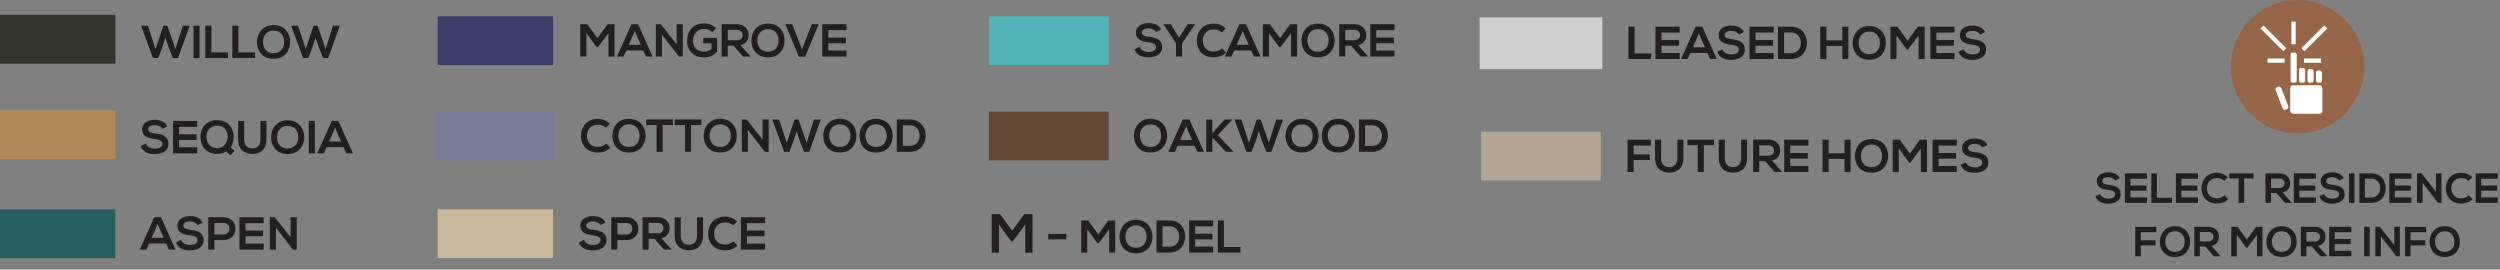 <?xml version="1.0" encoding="UTF-8"?>
<svg id="Layer_2" data-name="Layer 2" xmlns="http://www.w3.org/2000/svg" width="1548.35" height="166.96" viewBox="0 0 1548.35 166.96">
  <rect x="0" y="0" width="1548.35" height="166.96" fill="#808080" stroke="none"/>
  <g id="legend">
    <g>
      <path d="m1310.12,111.79c-.63-1.04-2.35-2.04-4.33-2.04-2.56,0-3.79,1.07-3.79,2.43,0,1.59,1.88,2.04,4.07,2.3,3.81.47,7.36,1.46,7.36,5.82,0,4.07-3.6,5.82-7.68,5.82-3.73,0-6.61-1.15-7.96-4.49l2.87-1.49c.81,2.01,2.92,2.9,5.14,2.9s4.2-.76,4.2-2.74c0-1.72-1.8-2.43-4.23-2.69-3.73-.44-7.18-1.44-7.18-5.54,0-3.76,3.71-5.3,7.08-5.33,2.85,0,5.8.81,7.18,3.63l-2.74,1.41Z" style="fill: #231f20;"/>
      <path d="m1329.73,125.65h-13.68v-18.28h13.68v3.34h-10.26v4.2h9.89v3.21h-9.89v4.12h10.26v3.39Z" style="fill: #231f20;"/>
      <path d="m1335.84,107.38v15.09h9.4v3.19h-12.84v-18.28h3.45Z" style="fill: #231f20;"/>
      <path d="m1361.29,125.65h-13.68v-18.28h13.68v3.34h-10.26v4.2h9.89v3.21h-9.89v4.12h10.26v3.39Z" style="fill: #231f20;"/>
      <path d="m1380.07,123.35c-1.88,1.85-4.31,2.71-6.94,2.71-6.79,0-9.66-4.67-9.69-9.42-.03-4.78,3.08-9.63,9.69-9.63,2.48,0,4.83.94,6.71,2.79l-2.3,2.22c-1.2-1.17-2.82-1.72-4.41-1.72-4.41,0-6.32,3.29-6.29,6.34.03,3.03,1.78,6.19,6.29,6.19,1.59,0,3.39-.65,4.59-1.85l2.35,2.38Z" style="fill: #231f20;"/>
      <path d="m1386.47,110.51h-5.8v-3.13h15.04v3.13h-5.8v15.14h-3.45v-15.14Z" style="fill: #231f20;"/>
      <path d="m1419.29,125.65h-4.1l-5.33-6.11h-3.32v6.11h-3.45v-18.3c2.9,0,5.8.03,8.69.03,4.31.03,6.58,2.9,6.58,6.06,0,2.51-1.15,5.04-4.62,5.74l5.54,6.24v.23Zm-12.74-15.06v5.85h5.25c2.19,0,3.13-1.46,3.13-2.92s-.97-2.92-3.13-2.92h-5.25Z" style="fill: #231f20;"/>
      <path d="m1434.33,125.65h-13.68v-18.28h13.68v3.34h-10.26v4.2h9.89v3.21h-9.89v4.12h10.26v3.39Z" style="fill: #231f20;"/>
      <path d="m1448.82,111.79c-.63-1.04-2.35-2.04-4.33-2.04-2.56,0-3.79,1.07-3.79,2.43,0,1.59,1.88,2.04,4.07,2.3,3.81.47,7.36,1.46,7.36,5.82,0,4.07-3.6,5.82-7.67,5.82-3.73,0-6.61-1.15-7.96-4.49l2.87-1.49c.81,2.01,2.92,2.9,5.14,2.9s4.2-.76,4.2-2.74c0-1.72-1.8-2.43-4.23-2.69-3.73-.44-7.18-1.44-7.18-5.54,0-3.76,3.71-5.3,7.08-5.33,2.85,0,5.8.81,7.18,3.63l-2.74,1.41Z" style="fill: #231f20;"/>
      <path d="m1454.83,125.65v-18.28h3.42v18.28h-3.42Z" style="fill: #231f20;"/>
      <path d="m1477.57,116.36c.08,4.62-2.74,9.29-9.14,9.29h-7.18v-18.28h7.18c6.27,0,9.06,4.46,9.14,8.98Zm-12.9,5.98h3.76c4.15,0,5.8-3.03,5.72-6-.08-2.85-1.75-5.69-5.72-5.69h-3.76v11.7Z" style="fill: #231f20;"/>
      <path d="m1493.47,125.65h-13.68v-18.28h13.68v3.34h-10.26v4.2h9.89v3.21h-9.89v4.12h10.26v3.39Z" style="fill: #231f20;"/>
      <path d="m1508.69,107.35h3.45v18.3h-2.14v.03l-9.61-12.35v12.32h-3.45v-18.28h2.79l8.96,11.33v-11.36Z" style="fill: #231f20;"/>
      <path d="m1531.41,123.35c-1.88,1.85-4.31,2.71-6.94,2.71-6.79,0-9.66-4.67-9.69-9.42-.03-4.78,3.08-9.63,9.69-9.63,2.48,0,4.83.94,6.71,2.79l-2.3,2.22c-1.2-1.17-2.82-1.72-4.41-1.72-4.41,0-6.32,3.29-6.29,6.34.03,3.03,1.78,6.19,6.29,6.19,1.59,0,3.39-.65,4.59-1.85l2.35,2.38Z" style="fill: #231f20;"/>
      <path d="m1546.97,125.65h-13.68v-18.28h13.68v3.34h-10.26v4.2h9.89v3.21h-9.89v4.12h10.26v3.39Z" style="fill: #231f20;"/>
      <path d="m1322.43,158.74v-18.25h13.13v3.32h-9.69v4.99h9.16v3.19h-9.16v6.76h-3.45Z" style="fill: #231f20;"/>
      <path d="m1356.45,149.71c-.05,4.73-2.95,9.45-9.37,9.45s-9.4-4.62-9.4-9.43,3.08-9.63,9.4-9.63,9.42,4.83,9.37,9.61Zm-15.38.08c.08,3,1.7,6.21,6,6.21s5.93-3.24,5.98-6.24c.05-3.08-1.67-6.53-5.98-6.53s-6.08,3.47-6,6.55Z" style="fill: #231f20;"/>
      <path d="m1375.2,158.74h-4.1l-5.33-6.11h-3.32v6.11h-3.45v-18.3c2.9,0,5.8.03,8.69.03,4.31.03,6.58,2.9,6.58,6.06,0,2.51-1.15,5.04-4.62,5.74l5.54,6.24v.23Zm-12.74-15.06v5.85h5.25c2.19,0,3.13-1.46,3.13-2.92s-.97-2.92-3.13-2.92h-5.25Z" style="fill: #231f20;"/>
      <path d="m1397.81,145.51l-5.95,7.94h-.68l-5.82-7.96v13.29h-3.45v-18.28h3.97l5.72,7.86,5.72-7.86h3.94v18.28h-3.45v-13.26Z" style="fill: #231f20;"/>
      <path d="m1422.46,149.71c-.05,4.73-2.95,9.45-9.37,9.45s-9.4-4.62-9.4-9.43,3.08-9.63,9.4-9.63,9.42,4.83,9.37,9.61Zm-15.38.08c.08,3,1.7,6.21,6,6.21s5.93-3.24,5.98-6.24c.05-3.08-1.67-6.53-5.98-6.53s-6.08,3.47-6,6.55Z" style="fill: #231f20;"/>
      <path d="m1441.21,158.74h-4.1l-5.33-6.11h-3.32v6.11h-3.45v-18.3c2.9,0,5.8.03,8.69.03,4.31.03,6.58,2.9,6.58,6.06,0,2.51-1.15,5.04-4.62,5.74l5.54,6.24v.23Zm-12.74-15.06v5.85h5.25c2.19,0,3.13-1.46,3.13-2.92s-.97-2.92-3.13-2.92h-5.25Z" style="fill: #231f20;"/>
      <path d="m1456.25,158.74h-13.68v-18.28h13.68v3.34h-10.26v4.2h9.89v3.21h-9.89v4.12h10.26v3.39Z" style="fill: #231f20;"/>
      <path d="m1464.21,158.74v-18.28h3.42v18.28h-3.42Z" style="fill: #231f20;"/>
      <path d="m1482.88,140.44h3.45v18.3h-2.14v.03l-9.61-12.35v12.32h-3.45v-18.28h2.79l8.96,11.33v-11.36Z" style="fill: #231f20;"/>
      <path d="m1489.49,158.74v-18.25h13.13v3.32h-9.69v4.99h9.16v3.19h-9.16v6.76h-3.45Z" style="fill: #231f20;"/>
      <path d="m1523.51,149.71c-.05,4.73-2.95,9.45-9.37,9.45s-9.4-4.62-9.4-9.43,3.08-9.63,9.4-9.63,9.42,4.83,9.37,9.61Zm-15.38.08c.08,3,1.7,6.21,6,6.21s5.93-3.24,5.98-6.24c.05-3.08-1.67-6.53-5.98-6.53s-6.08,3.47-6,6.55Z" style="fill: #231f20;"/>
    </g>
    <g>
      <path d="m1381.66,41.3c0-22.81,18.49-41.3,41.3-41.3s41.3,18.49,41.3,41.3-18.49,41.3-41.3,41.3-41.3-18.49-41.3-41.3Z" style="fill: #976648;"/>
      <g>
        <g>
          <path d="m1420.01,51.2c-.72,0-1.31-.6-1.31-1.33v-16.03c0-.72.59-1.31,1.31-1.31h1.11c.73,0,1.32.59,1.32,1.31v16.03c0,.73-.59,1.33-1.32,1.33h-1.11Z" style="fill: #fff;"/>
          <path d="m1425.23,51.2c-.72,0-1.31-.6-1.31-1.33v-6.49c0-.72.59-1.31,1.31-1.31h1.12c.72,0,1.31.59,1.31,1.31v6.49c0,.73-.59,1.33-1.31,1.33h-1.12Z" style="fill: #fff;"/>
          <path d="m1415.5,67.9c-.67.26-1.44-.07-1.71-.75l-4.43-11.29c-.27-.68.06-1.44.74-1.7l1.04-.41c.68-.27,1.44.07,1.71.74l4.43,11.31c.26.67-.08,1.44-.75,1.7l-1.04.41Z" style="fill: #fff;"/>
          <path d="m1430.45,51.2c-.72,0-1.32-.6-1.32-1.33v-5.76c0-.73.6-1.32,1.32-1.32h1.12c.72,0,1.31.59,1.31,1.32v5.76c0,.73-.58,1.33-1.31,1.33h-1.12Z" style="fill: #fff;"/>
          <path d="m1435.68,51.2c-.72,0-1.31-.6-1.31-1.33v-4.85c0-.73.59-1.32,1.31-1.32h1.12c.72,0,1.31.59,1.31,1.32v4.85c0,.73-.59,1.33-1.31,1.33h-1.12Z" style="fill: #fff;"/>
          <path d="m1420.28,52.79h16.22c1.01,0,1.84.82,1.84,1.84v13.99c0,1.01-.82,1.84-1.84,1.84h-16.23c-1.01,0-1.84-.82-1.84-1.84v-13.99c0-1.02.82-1.84,1.84-1.84Z" style="fill: #fff;"/>
        </g>
        <line x1="1426.34" y1="30.78" x2="1440.45" y2="16.67" style="fill: none; stroke: #fff; stroke-width: 2.64px;"/>
        <line x1="1415.05" y1="30.78" x2="1400.95" y2="16.67" style="fill: none; stroke: #fff; stroke-width: 2.64px;"/>
        <line x1="1420.48" y1="27.42" x2="1420.48" y2="13.36" style="fill: none; stroke: #fff; stroke-width: 2.64px;"/>
        <line x1="1437.52" y1="37.54" x2="1426.95" y2="37.54" style="fill: none; stroke: #fff; stroke-width: 2.64px;"/>
        <line x1="1414.94" y1="37.54" x2="1404.37" y2="37.54" style="fill: none; stroke: #fff; stroke-width: 2.64px;"/>
      </g>
    </g>
    <g>
      <path d="m634.99,139.14l-7.78,10.38h-.89l-7.61-10.41v17.37h-4.5v-23.89h5.19l7.47,10.27,7.48-10.27h5.15v23.89h-4.51v-17.34Z" style="fill: #231f20;"/>
      <path d="m649.24,144.85h11.19v3.4h-11.19v-3.4Z" style="fill: #231f20;"/>
      <path d="m686.94,142.03l-6.48,8.64h-.74l-6.34-8.67v14.47h-3.75v-19.9h4.32l6.23,8.56,6.23-8.56h4.29v19.9h-3.75v-14.44Z" style="fill: #231f20;"/>
      <path d="m713.78,146.61c-.06,5.15-3.21,10.29-10.21,10.29s-10.23-5.03-10.23-10.26,3.35-10.49,10.23-10.49,10.26,5.26,10.21,10.46Zm-16.74.09c.09,3.27,1.85,6.77,6.54,6.77s6.45-3.52,6.51-6.79c.06-3.35-1.82-7.11-6.51-7.11s-6.62,3.78-6.54,7.14Z" style="fill: #231f20;"/>
      <path d="m734.05,146.32c.08,5.03-2.99,10.12-9.95,10.12h-7.82v-19.9h7.82c6.82,0,9.86,4.86,9.95,9.78Zm-14.04,6.51h4.09c4.52,0,6.31-3.3,6.23-6.54-.08-3.1-1.9-6.2-6.23-6.2h-4.09v12.74Z" style="fill: #231f20;"/>
      <path d="m751.37,156.44h-14.9v-19.9h14.9v3.64h-11.17v4.58h10.77v3.5h-10.77v4.49h11.17v3.7Z" style="fill: #231f20;"/>
      <path d="m758.02,136.54v16.43h10.23v3.47h-13.99v-19.9h3.75Z" style="fill: #231f20;"/>
    </g>
    <g>
      <g>
        <path d="m110.27,35.95h-3.21l-2.49-6.3-2.12-6.33-2.09,6.38-2.43,6.24h-3.21l-7.36-20.04h4.24l4.72,14.46,4.87-14.46h2.46l5.01,14.46,4.58-14.46h4.24l-7.21,20.04Z" style="fill: #231f20;"/>
        <path d="m119.84,35.95V15.91h3.75v20.04h-3.75Z" style="fill: #231f20;"/>
        <path d="m130.92,15.91v16.55h10.31v3.49h-14.08V15.91h3.78Z" style="fill: #231f20;"/>
        <path d="m147.67,15.91v16.55h10.31v3.49h-14.08V15.91h3.78Z" style="fill: #231f20;"/>
        <path d="m179.73,26.05c-.06,5.18-3.23,10.36-10.28,10.36s-10.31-5.07-10.31-10.33,3.38-10.56,10.31-10.56,10.33,5.3,10.28,10.53Zm-16.86.09c.09,3.29,1.86,6.81,6.58,6.81s6.5-3.55,6.56-6.84c.06-3.38-1.83-7.16-6.56-7.16s-6.67,3.81-6.58,7.19Z" style="fill: #231f20;"/>
        <path d="m203.27,35.95h-3.21l-2.49-6.3-2.12-6.33-2.09,6.38-2.43,6.24h-3.21l-7.36-20.04h4.24l4.72,14.46,4.87-14.46h2.46l5.01,14.46,4.58-14.46h4.24l-7.21,20.04Z" style="fill: #231f20;"/>
      </g>
      <rect y="9.21" width="71.46" height="30.19" style="fill: #35342c;"/>
    </g>
    <g>
      <g>
        <path d="m100.65,79.74c-.69-1.15-2.58-2.23-4.75-2.23-2.81,0-4.15,1.17-4.15,2.66,0,1.75,2.06,2.23,4.47,2.52,4.18.52,8.07,1.6,8.07,6.38,0,4.47-3.95,6.38-8.42,6.38-4.09,0-7.24-1.26-8.73-4.92l3.15-1.63c.89,2.2,3.21,3.18,5.64,3.18s4.61-.83,4.61-3.01c0-1.89-1.98-2.66-4.64-2.95-4.09-.49-7.87-1.57-7.87-6.07,0-4.12,4.06-5.81,7.76-5.84,3.12,0,6.35.89,7.87,3.98l-3.01,1.55Z" style="fill: #231f20;"/>
        <path d="m122.16,94.94h-15v-20.04h15v3.66h-11.25v4.61h10.85v3.52h-10.85v4.52h11.25v3.72Z" style="fill: #231f20;"/>
        <path d="m144.72,84.66c.03,2.29-.57,4.67-1.86,6.53l2.38,2.35-2.66,2.66-2.43-2.4c-1.52.97-3.44,1.49-5.7,1.49-7.13,0-10.28-5.18-10.31-10.39-.03-5.24,3.26-10.48,10.31-10.48s10.19,5.1,10.28,10.25Zm-16.86.31c.06,3.29,2.23,6.81,6.58,6.81s6.7-3.81,6.56-7.24c-.14-3.23-1.83-6.73-6.56-6.73s-6.64,3.78-6.58,7.16Z" style="fill: #231f20;"/>
        <path d="m165.05,74.93v11.48c0,5.93-3.64,8.96-8.67,8.96s-8.9-2.92-8.9-8.96v-11.48h3.75v11.48c0,3.61,2.06,5.52,5.18,5.52s4.89-2.09,4.89-5.52v-11.48h3.75Z" style="fill: #231f20;"/>
        <path d="m188.44,85.03c-.06,5.18-3.23,10.36-10.28,10.36s-10.31-5.07-10.31-10.33,3.38-10.56,10.31-10.56,10.33,5.3,10.28,10.53Zm-16.86.09c.09,3.29,1.86,6.81,6.58,6.81s6.5-3.55,6.56-6.84c.06-3.38-1.83-7.16-6.56-7.16s-6.67,3.81-6.58,7.19Z" style="fill: #231f20;"/>
        <path d="m191.25,94.94v-20.04h3.75v20.04h-3.75Z" style="fill: #231f20;"/>
        <path d="m212.78,91.16h-10.48l-1.72,3.78h-4.09l8.99-20.04h4.12l8.99,20.04h-4.12l-1.69-3.78Zm-5.24-12.05l-3.72,8.53h7.44l-3.72-8.53Z" style="fill: #231f20;"/>
      </g>
      <rect y="68.21" width="71.46" height="30.19" style="fill: #ac8956;"/>
    </g>
    <g>
      <g>
        <path d="m372.01,139.38c-.69-1.15-2.58-2.23-4.75-2.23-2.8,0-4.15,1.17-4.15,2.66,0,1.75,2.06,2.23,4.47,2.52,4.18.52,8.07,1.6,8.07,6.38,0,4.47-3.95,6.38-8.42,6.38-4.09,0-7.24-1.26-8.73-4.92l3.15-1.63c.89,2.2,3.21,3.18,5.64,3.18s4.61-.83,4.61-3.01c0-1.89-1.98-2.66-4.64-2.95-4.09-.49-7.87-1.57-7.87-6.07,0-4.12,4.06-5.81,7.76-5.84,3.12,0,6.36.89,7.87,3.98l-3.01,1.55Z" style="fill: #231f20;"/>
        <path d="m388.02,148.68h-5.67v5.9h-3.78v-20.04c3.15,0,6.3-.03,9.45-.03,9.79,0,9.82,14.17,0,14.17Zm-5.67-3.46h5.67c4.84,0,4.81-7.1,0-7.1h-5.67v7.1Z" style="fill: #231f20;"/>
        <path d="m415.7,154.58h-4.49l-5.84-6.7h-3.64v6.7h-3.78v-20.07c3.18,0,6.35.03,9.53.03,4.72.03,7.21,3.18,7.21,6.64,0,2.75-1.26,5.52-5.07,6.3l6.07,6.84v.26Zm-13.97-16.52v6.41h5.75c2.4,0,3.43-1.6,3.43-3.21s-1.06-3.21-3.43-3.21h-5.75Z" style="fill: #231f20;"/>
        <path d="m435.43,134.57v11.48c0,5.93-3.63,8.96-8.67,8.96s-8.9-2.92-8.9-8.96v-11.48h3.75v11.48c0,3.61,2.06,5.52,5.18,5.52s4.89-2.09,4.89-5.52v-11.48h3.75Z" style="fill: #231f20;"/>
        <path d="m456.79,152.06c-2.06,2.03-4.72,2.98-7.61,2.98-7.44,0-10.59-5.12-10.62-10.33-.03-5.24,3.38-10.56,10.62-10.56,2.72,0,5.3,1.03,7.36,3.06l-2.52,2.43c-1.32-1.29-3.09-1.89-4.84-1.89-4.84,0-6.93,3.61-6.9,6.96.03,3.32,1.95,6.78,6.9,6.78,1.75,0,3.72-.72,5.04-2.03l2.58,2.6Z" style="fill: #231f20;"/>
        <path d="m473.86,154.58h-15v-20.04h15v3.66h-11.25v4.61h10.85v3.52h-10.85v4.52h11.25v3.72Z" style="fill: #231f20;"/>
      </g>
      <rect x="271.06" y="129.67" width="71.46" height="30.19" style="fill: #cbb99d;"/>
    </g>
    <g>
      <g>
        <path d="m716.11,19.83c-.69-1.15-2.58-2.23-4.75-2.23-2.8,0-4.15,1.17-4.15,2.66,0,1.75,2.06,2.23,4.47,2.52,4.18.52,8.07,1.6,8.07,6.38,0,4.47-3.95,6.38-8.42,6.38-4.09,0-7.24-1.26-8.73-4.92l3.15-1.63c.89,2.2,3.21,3.18,5.64,3.18s4.61-.83,4.61-3.01c0-1.89-1.98-2.66-4.64-2.95-4.09-.49-7.87-1.57-7.87-6.07,0-4.12,4.06-5.81,7.76-5.84,3.12,0,6.36.89,7.87,3.98l-3.01,1.55Z" style="fill: #231f20;"/>
        <path d="m730.22,23.27l5.33-8.27h4.55v.17l-7.99,11.59v8.27h-3.78v-8.27l-7.7-11.59v-.17h4.49l5.09,8.27Z" style="fill: #231f20;"/>
        <path d="m759.43,32.52c-2.06,2.03-4.72,2.98-7.61,2.98-7.44,0-10.59-5.12-10.62-10.33-.03-5.24,3.38-10.56,10.62-10.56,2.72,0,5.3,1.03,7.36,3.06l-2.52,2.43c-1.32-1.29-3.09-1.89-4.84-1.89-4.84,0-6.93,3.61-6.9,6.96.03,3.32,1.95,6.78,6.9,6.78,1.75,0,3.72-.72,5.04-2.03l2.58,2.6Z" style="fill: #231f20;"/>
        <path d="m774.89,31.26h-10.48l-1.72,3.78h-4.09l8.99-20.04h4.12l8.99,20.04h-4.12l-1.69-3.78Zm-5.24-12.05l-3.72,8.53h7.44l-3.72-8.53Z" style="fill: #231f20;"/>
        <path d="m799.57,20.52l-6.53,8.7h-.74l-6.38-8.73v14.57h-3.78V15.03h4.35l6.27,8.62,6.27-8.62h4.32v20.04h-3.78v-14.54Z" style="fill: #231f20;"/>
        <path d="m826.6,25.13c-.06,5.18-3.23,10.36-10.28,10.36s-10.3-5.07-10.3-10.33,3.38-10.56,10.3-10.56,10.33,5.3,10.28,10.53Zm-16.86.09c.09,3.29,1.86,6.81,6.58,6.81s6.5-3.55,6.56-6.84c.06-3.38-1.83-7.16-6.56-7.16s-6.67,3.81-6.58,7.19Z" style="fill: #231f20;"/>
        <path d="m847.16,35.03h-4.49l-5.84-6.7h-3.64v6.7h-3.78V14.97c3.18,0,6.35.03,9.53.03,4.72.03,7.21,3.18,7.21,6.64,0,2.75-1.26,5.52-5.07,6.3l6.07,6.84v.26Zm-13.97-16.52v6.41h5.75c2.4,0,3.43-1.6,3.43-3.21s-1.06-3.21-3.43-3.21h-5.75Z" style="fill: #231f20;"/>
        <path d="m863.65,35.03h-15V15h15v3.66h-11.25v4.61h10.85v3.52h-10.85v4.52h11.25v3.72Z" style="fill: #231f20;"/>
      </g>
      <rect x="612.49" y="10.13" width="74.11" height="30.19" style="fill: #52b3b8;"/>
    </g>
    <g>
      <g>
        <path d="m102.86,150.8h-10.48l-1.72,3.78h-4.09l8.99-20.04h4.12l8.99,20.04h-4.12l-1.69-3.78Zm-5.24-12.05l-3.72,8.53h7.44l-3.72-8.53Z" style="fill: #231f20;"/>
        <path d="m122.44,139.38c-.69-1.15-2.58-2.23-4.75-2.23-2.81,0-4.15,1.17-4.15,2.66,0,1.75,2.06,2.23,4.47,2.52,4.18.52,8.07,1.6,8.07,6.38,0,4.47-3.95,6.38-8.42,6.38-4.09,0-7.24-1.26-8.73-4.92l3.15-1.63c.89,2.2,3.21,3.18,5.64,3.18s4.61-.83,4.61-3.01c0-1.89-1.98-2.66-4.64-2.95-4.09-.49-7.87-1.57-7.87-6.07,0-4.12,4.06-5.81,7.76-5.84,3.12,0,6.35.89,7.87,3.98l-3.01,1.55Z" style="fill: #231f20;"/>
        <path d="m138.45,148.68h-5.67v5.9h-3.78v-20.04c3.15,0,6.3-.03,9.45-.03,9.79,0,9.82,14.17,0,14.17Zm-5.67-3.46h5.67c4.84,0,4.81-7.1,0-7.1h-5.67v7.1Z" style="fill: #231f20;"/>
        <path d="m163.3,154.58h-15v-20.04h15v3.66h-11.25v4.61h10.85v3.52h-10.85v4.52h11.25v3.72Z" style="fill: #231f20;"/>
        <path d="m179.99,134.51h3.78v20.07h-2.35v.03l-10.53-13.54v13.51h-3.78v-20.04h3.06l9.82,12.42v-12.45Z" style="fill: #231f20;"/>
      </g>
      <rect y="129.67" width="71.46" height="30.19" style="fill: #275e61;"/>
    </g>
    <g>
      <g>
        <path d="m376.82,20.52l-6.53,8.7h-.74l-6.38-8.73v14.57h-3.78V15.03h4.35l6.27,8.62,6.27-8.62h4.32v20.04h-3.78v-14.54Z" style="fill: #231f20;"/>
        <path d="m398.38,31.26h-10.48l-1.72,3.78h-4.09l8.99-20.04h4.12l8.99,20.04h-4.12l-1.69-3.78Zm-5.24-12.05l-3.72,8.53h7.44l-3.72-8.53Z" style="fill: #231f20;"/>
        <path d="m419.08,14.97h3.78v20.07h-2.35v.03l-10.53-13.54v13.51h-3.78V15h3.06l9.82,12.42v-12.45Z" style="fill: #231f20;"/>
        <path d="m441.22,19.89c-1.35-1.29-3.35-2-5.1-2-4.29,0-6.9,3.26-6.9,7.39,0,3.29,1.92,6.7,6.9,6.7,1.57,0,2.95-.34,4.52-1.6v-3.55h-5.12v-3.38h8.59v8.44c-1.98,2.26-4.47,3.61-7.99,3.61-7.53,0-10.59-4.95-10.59-10.22,0-5.64,3.52-10.85,10.59-10.85,2.69,0,5.38,1.03,7.44,3.06l-2.35,2.4Z" style="fill: #231f20;"/>
        <path d="m464.69,35.04h-4.49l-5.84-6.7h-3.64v6.7h-3.78V14.97c3.18,0,6.35.03,9.53.03,4.72.03,7.21,3.18,7.21,6.64,0,2.75-1.26,5.52-5.07,6.3l6.07,6.84v.26Zm-13.97-16.52v6.41h5.75c2.4,0,3.44-1.6,3.44-3.21s-1.06-3.21-3.44-3.21h-5.75Z" style="fill: #231f20;"/>
        <path d="m485.94,25.13c-.06,5.18-3.23,10.36-10.28,10.36s-10.31-5.07-10.31-10.33,3.38-10.56,10.31-10.56,10.33,5.3,10.28,10.53Zm-16.86.09c.09,3.29,1.86,6.81,6.58,6.81s6.5-3.55,6.56-6.84c.06-3.38-1.83-7.16-6.56-7.16s-6.67,3.81-6.58,7.19Z" style="fill: #231f20;"/>
        <path d="m498.68,35.12h-3.92l-8.33-20.12h4.24l6.04,15.6,6.07-15.6h4.24l-8.33,20.12Z" style="fill: #231f20;"/>
        <path d="m524.28,35.04h-15V15h15v3.66h-11.25v4.61h10.85v3.52h-10.85v4.52h11.25v3.72Z" style="fill: #231f20;"/>
      </g>
      <rect x="271.06" y="10.13" width="71.46" height="30.19" style="fill: #3a3d68;"/>
    </g>
    <g>
      <g>
        <path d="m378.01,91.51c-2.06,2.03-4.72,2.98-7.61,2.98-7.44,0-10.59-5.12-10.62-10.33-.03-5.24,3.38-10.56,10.62-10.56,2.72,0,5.3,1.03,7.36,3.06l-2.52,2.43c-1.32-1.29-3.09-1.89-4.84-1.89-4.84,0-6.93,3.61-6.9,6.96.03,3.32,1.95,6.78,6.9,6.78,1.75,0,3.72-.72,5.04-2.03l2.58,2.6Z" style="fill: #231f20;"/>
        <path d="m399.83,84.12c-.06,5.18-3.23,10.36-10.28,10.36s-10.3-5.07-10.3-10.33,3.38-10.56,10.3-10.56,10.33,5.29,10.28,10.53Zm-16.86.09c.09,3.29,1.86,6.81,6.58,6.81s6.5-3.55,6.56-6.84c.06-3.38-1.83-7.16-6.56-7.16s-6.67,3.81-6.58,7.19Z" style="fill: #231f20;"/>
        <path d="m406.62,77.42h-6.35v-3.44h16.49v3.44h-6.36v16.6h-3.78v-16.6Z" style="fill: #231f20;"/>
        <path d="m424.23,77.42h-6.35v-3.44h16.49v3.44h-6.36v16.6h-3.78v-16.6Z" style="fill: #231f20;"/>
        <path d="m456.35,84.12c-.06,5.18-3.23,10.36-10.28,10.36s-10.3-5.07-10.3-10.33,3.38-10.56,10.3-10.56,10.33,5.29,10.28,10.53Zm-16.86.09c.09,3.29,1.86,6.81,6.58,6.81s6.5-3.55,6.56-6.84c.06-3.38-1.83-7.16-6.56-7.16s-6.67,3.81-6.58,7.19Z" style="fill: #231f20;"/>
        <path d="m472.3,73.96h3.78v20.07h-2.35v.03l-10.53-13.54v13.51h-3.78v-20.04h3.06l9.82,12.42v-12.45Z" style="fill: #231f20;"/>
        <path d="m501.19,94.03h-3.21l-2.49-6.3-2.12-6.33-2.09,6.38-2.43,6.24h-3.21l-7.36-20.04h4.24l4.72,14.46,4.87-14.46h2.46l5.01,14.46,4.58-14.46h4.24l-7.21,20.04Z" style="fill: #231f20;"/>
        <path d="m530.42,84.12c-.06,5.18-3.23,10.36-10.28,10.36s-10.3-5.07-10.3-10.33,3.38-10.56,10.3-10.56,10.33,5.29,10.28,10.53Zm-16.86.09c.09,3.29,1.86,6.81,6.58,6.81s6.5-3.55,6.56-6.84c.06-3.38-1.83-7.16-6.56-7.16s-6.67,3.81-6.58,7.19Z" style="fill: #231f20;"/>
        <path d="m552.9,84.12c-.06,5.18-3.23,10.36-10.28,10.36s-10.3-5.07-10.3-10.33,3.38-10.56,10.3-10.56,10.33,5.29,10.28,10.53Zm-16.86.09c.09,3.29,1.86,6.81,6.58,6.81s6.5-3.55,6.56-6.84c.06-3.38-1.83-7.16-6.56-7.16s-6.67,3.81-6.58,7.19Z" style="fill: #231f20;"/>
        <path d="m573.31,83.84c.09,5.07-3.01,10.19-10.02,10.19h-7.87v-20.04h7.87c6.87,0,9.93,4.89,10.02,9.85Zm-14.14,6.55h4.12c4.55,0,6.36-3.32,6.27-6.58-.09-3.12-1.92-6.24-6.27-6.24h-4.12v12.82Z" style="fill: #231f20;"/>
      </g>
      <rect x="271.06" y="69.12" width="71.46" height="30.19" style="fill: #777b95;"/>
    </g>
    <g>
      <g>
        <path d="m722.85,84.12c-.06,5.18-3.23,10.36-10.28,10.36s-10.3-5.07-10.3-10.33,3.38-10.56,10.3-10.56,10.33,5.3,10.28,10.53Zm-16.86.09c.09,3.29,1.86,6.81,6.58,6.81s6.5-3.55,6.56-6.84c.06-3.38-1.83-7.16-6.56-7.16s-6.67,3.81-6.58,7.19Z" style="fill: #231f20;"/>
        <path d="m739.86,90.25h-10.48l-1.72,3.78h-4.09l8.99-20.04h4.12l8.99,20.04h-4.12l-1.69-3.78Zm-5.24-12.05l-3.72,8.53h7.44l-3.72-8.53Z" style="fill: #231f20;"/>
        <path d="m763.16,74.1l-8.9,9.59,9.65,10.1v.23h-4.67l-8.39-8.87v8.87h-3.78v-20.04h3.78v8.47l7.61-8.47h4.69v.11Z" style="fill: #231f20;"/>
        <path d="m787.47,94.02h-3.21l-2.49-6.3-2.12-6.33-2.09,6.38-2.43,6.24h-3.21l-7.36-20.04h4.24l4.72,14.46,4.87-14.46h2.46l5.01,14.46,4.58-14.46h4.24l-7.21,20.04Z" style="fill: #231f20;"/>
        <path d="m816.71,84.12c-.06,5.18-3.23,10.36-10.28,10.36s-10.3-5.07-10.3-10.33,3.38-10.56,10.3-10.56,10.33,5.3,10.28,10.53Zm-16.86.09c.09,3.29,1.86,6.81,6.58,6.81s6.5-3.55,6.56-6.84c.06-3.38-1.83-7.16-6.56-7.16s-6.67,3.81-6.58,7.19Z" style="fill: #231f20;"/>
        <path d="m839.18,84.12c-.06,5.18-3.23,10.36-10.28,10.36s-10.3-5.07-10.3-10.33,3.38-10.56,10.3-10.56,10.33,5.3,10.28,10.53Zm-16.86.09c.09,3.29,1.86,6.81,6.58,6.81s6.5-3.55,6.56-6.84c.06-3.38-1.83-7.16-6.56-7.16s-6.67,3.81-6.58,7.19Z" style="fill: #231f20;"/>
        <path d="m859.6,83.83c.09,5.07-3.01,10.19-10.02,10.19h-7.87v-20.04h7.87c6.87,0,9.93,4.9,10.02,9.85Zm-14.14,6.56h4.12c4.55,0,6.36-3.32,6.27-6.58-.09-3.12-1.92-6.24-6.27-6.24h-4.12v12.82Z" style="fill: #231f20;"/>
      </g>
      <rect x="612.49" y="69.12" width="74.11" height="30.19" style="fill: #624634;"/>
    </g>
    <g>
      <g>
        <path d="m1012.37,16.52v16.55h10.3v3.49h-14.08v-20.04h3.78Z" style="fill: #231f20;"/>
        <path d="m1040.28,36.56h-15v-20.04h15v3.66h-11.25v4.61h10.85v3.52h-10.85v4.52h11.25v3.72Z" style="fill: #231f20;"/>
        <path d="m1057.44,32.78h-10.48l-1.72,3.78h-4.09l8.99-20.04h4.12l8.99,20.04h-4.12l-1.69-3.78Zm-5.24-12.05l-3.72,8.53h7.44l-3.72-8.53Z" style="fill: #231f20;"/>
        <path d="m1077.02,21.36c-.69-1.15-2.58-2.23-4.75-2.23-2.8,0-4.15,1.17-4.15,2.66,0,1.75,2.06,2.23,4.47,2.52,4.18.52,8.07,1.6,8.07,6.38,0,4.47-3.95,6.38-8.42,6.38-4.09,0-7.24-1.26-8.73-4.92l3.15-1.63c.89,2.2,3.21,3.18,5.64,3.18s4.61-.83,4.61-3.01c0-1.89-1.97-2.66-4.64-2.95-4.09-.49-7.87-1.57-7.87-6.07,0-4.12,4.07-5.81,7.76-5.84,3.12,0,6.36.89,7.87,3.98l-3.01,1.55Z" style="fill: #231f20;"/>
        <path d="m1098.52,36.56h-15v-20.04h15v3.66h-11.25v4.61h10.85v3.52h-10.85v4.52h11.25v3.72Z" style="fill: #231f20;"/>
        <path d="m1119.08,26.37c.09,5.07-3.01,10.19-10.02,10.19h-7.87v-20.04h7.87c6.87,0,9.93,4.9,10.02,9.85Zm-14.14,6.56h4.12c4.55,0,6.36-3.32,6.27-6.58-.09-3.12-1.92-6.24-6.27-6.24h-4.12v12.82Z" style="fill: #231f20;"/>
        <path d="m1141.01,36.59v-8.1h-9.85v8.1h-3.78v-20.04h3.78v8.44h9.85v-8.44h3.75v20.04h-3.75Z" style="fill: #231f20;"/>
        <path d="m1168.01,26.66c-.06,5.18-3.23,10.36-10.28,10.36s-10.3-5.07-10.3-10.33,3.38-10.56,10.3-10.56,10.33,5.3,10.28,10.53Zm-16.86.09c.09,3.29,1.86,6.81,6.58,6.81s6.5-3.55,6.56-6.84c.06-3.38-1.83-7.16-6.56-7.16s-6.67,3.81-6.58,7.19Z" style="fill: #231f20;"/>
        <path d="m1188.26,22.05l-6.53,8.7h-.74l-6.38-8.73v14.57h-3.78v-20.04h4.35l6.27,8.62,6.27-8.62h4.32v20.04h-3.78v-14.54Z" style="fill: #231f20;"/>
        <path d="m1210.53,36.56h-15v-20.04h15v3.66h-11.25v4.61h10.85v3.52h-10.85v4.52h11.25v3.72Z" style="fill: #231f20;"/>
        <path d="m1226.42,21.36c-.69-1.15-2.58-2.23-4.75-2.23-2.8,0-4.15,1.17-4.15,2.66,0,1.75,2.06,2.23,4.47,2.52,4.18.52,8.07,1.6,8.07,6.38,0,4.47-3.95,6.38-8.42,6.38-4.09,0-7.24-1.26-8.73-4.92l3.15-1.63c.89,2.2,3.21,3.18,5.64,3.18s4.61-.83,4.61-3.01c0-1.89-1.98-2.66-4.64-2.95-4.09-.49-7.87-1.57-7.87-6.07,0-4.12,4.06-5.81,7.76-5.84,3.12,0,6.36.89,7.87,3.98l-3.01,1.55Z" style="fill: #231f20;"/>
      </g>
      <rect x="917.34" y="11.66" width="74.11" height="30.19" style="fill: #cfcfcf; stroke: #cfcfcf; stroke-miterlimit: 10; stroke-width: 1.89px;"/>
    </g>
    <g>
      <g>
        <path d="m1008.01,106.52v-20.01h14.4v3.64h-10.62v5.47h10.05v3.49h-10.05v7.41h-3.78Z" style="fill: #231f20;"/>
        <path d="m1042.59,86.51v11.48c0,5.93-3.63,8.96-8.67,8.96s-8.9-2.92-8.9-8.96v-11.48h3.75v11.48c0,3.61,2.06,5.52,5.18,5.52s4.89-2.09,4.89-5.52v-11.48h3.75Z" style="fill: #231f20;"/>
        <path d="m1051.47,89.92h-6.36v-3.44h16.49v3.44h-6.35v16.6h-3.78v-16.6Z" style="fill: #231f20;"/>
        <path d="m1082.07,86.51v11.48c0,5.93-3.64,8.96-8.67,8.96s-8.9-2.92-8.9-8.96v-11.48h3.75v11.48c0,3.61,2.06,5.52,5.18,5.52s4.89-2.09,4.89-5.52v-11.48h3.75Z" style="fill: #231f20;"/>
        <path d="m1103.55,106.52h-4.49l-5.84-6.7h-3.64v6.7h-3.78v-20.07c3.18,0,6.35.03,9.53.03,4.72.03,7.21,3.18,7.21,6.64,0,2.75-1.26,5.52-5.07,6.3l6.07,6.84v.26Zm-13.97-16.52v6.41h5.75c2.4,0,3.43-1.6,3.43-3.21s-1.06-3.21-3.43-3.21h-5.75Z" style="fill: #231f20;"/>
        <path d="m1120.04,106.52h-15v-20.04h15v3.66h-11.25v4.61h10.85v3.52h-10.85v4.52h11.25v3.72Z" style="fill: #231f20;"/>
        <path d="m1142.4,106.55v-8.1h-9.85v8.1h-3.78v-20.04h3.78v8.44h9.85v-8.44h3.75v20.04h-3.75Z" style="fill: #231f20;"/>
        <path d="m1169.4,96.62c-.06,5.18-3.23,10.36-10.28,10.36s-10.3-5.07-10.3-10.33,3.38-10.56,10.3-10.56,10.33,5.3,10.28,10.53Zm-16.86.09c.09,3.29,1.86,6.81,6.58,6.81s6.5-3.55,6.56-6.84c.06-3.38-1.83-7.16-6.56-7.16s-6.67,3.81-6.58,7.19Z" style="fill: #231f20;"/>
        <path d="m1189.65,92.01l-6.53,8.7h-.74l-6.38-8.73v14.57h-3.78v-20.04h4.35l6.27,8.62,6.27-8.62h4.32v20.04h-3.78v-14.54Z" style="fill: #231f20;"/>
        <path d="m1211.92,106.52h-15v-20.04h15v3.66h-11.25v4.61h10.85v3.52h-10.85v4.52h11.25v3.72Z" style="fill: #231f20;"/>
        <path d="m1227.81,91.32c-.69-1.15-2.58-2.23-4.75-2.23-2.8,0-4.15,1.17-4.15,2.66,0,1.75,2.06,2.23,4.47,2.52,4.18.52,8.07,1.6,8.07,6.38,0,4.47-3.95,6.38-8.42,6.38-4.09,0-7.24-1.26-8.73-4.92l3.15-1.63c.89,2.2,3.21,3.18,5.64,3.18s4.61-.83,4.61-3.01c0-1.89-1.97-2.66-4.64-2.95-4.09-.49-7.87-1.57-7.87-6.07,0-4.12,4.07-5.81,7.76-5.84,3.12,0,6.36.89,7.87,3.98l-3.01,1.55Z" style="fill: #231f20;"/>
      </g>
      <rect x="917.34" y="81.62" width="74.11" height="30.19" style="fill: #b3a895;"/>
    </g>
  </g>
</svg>